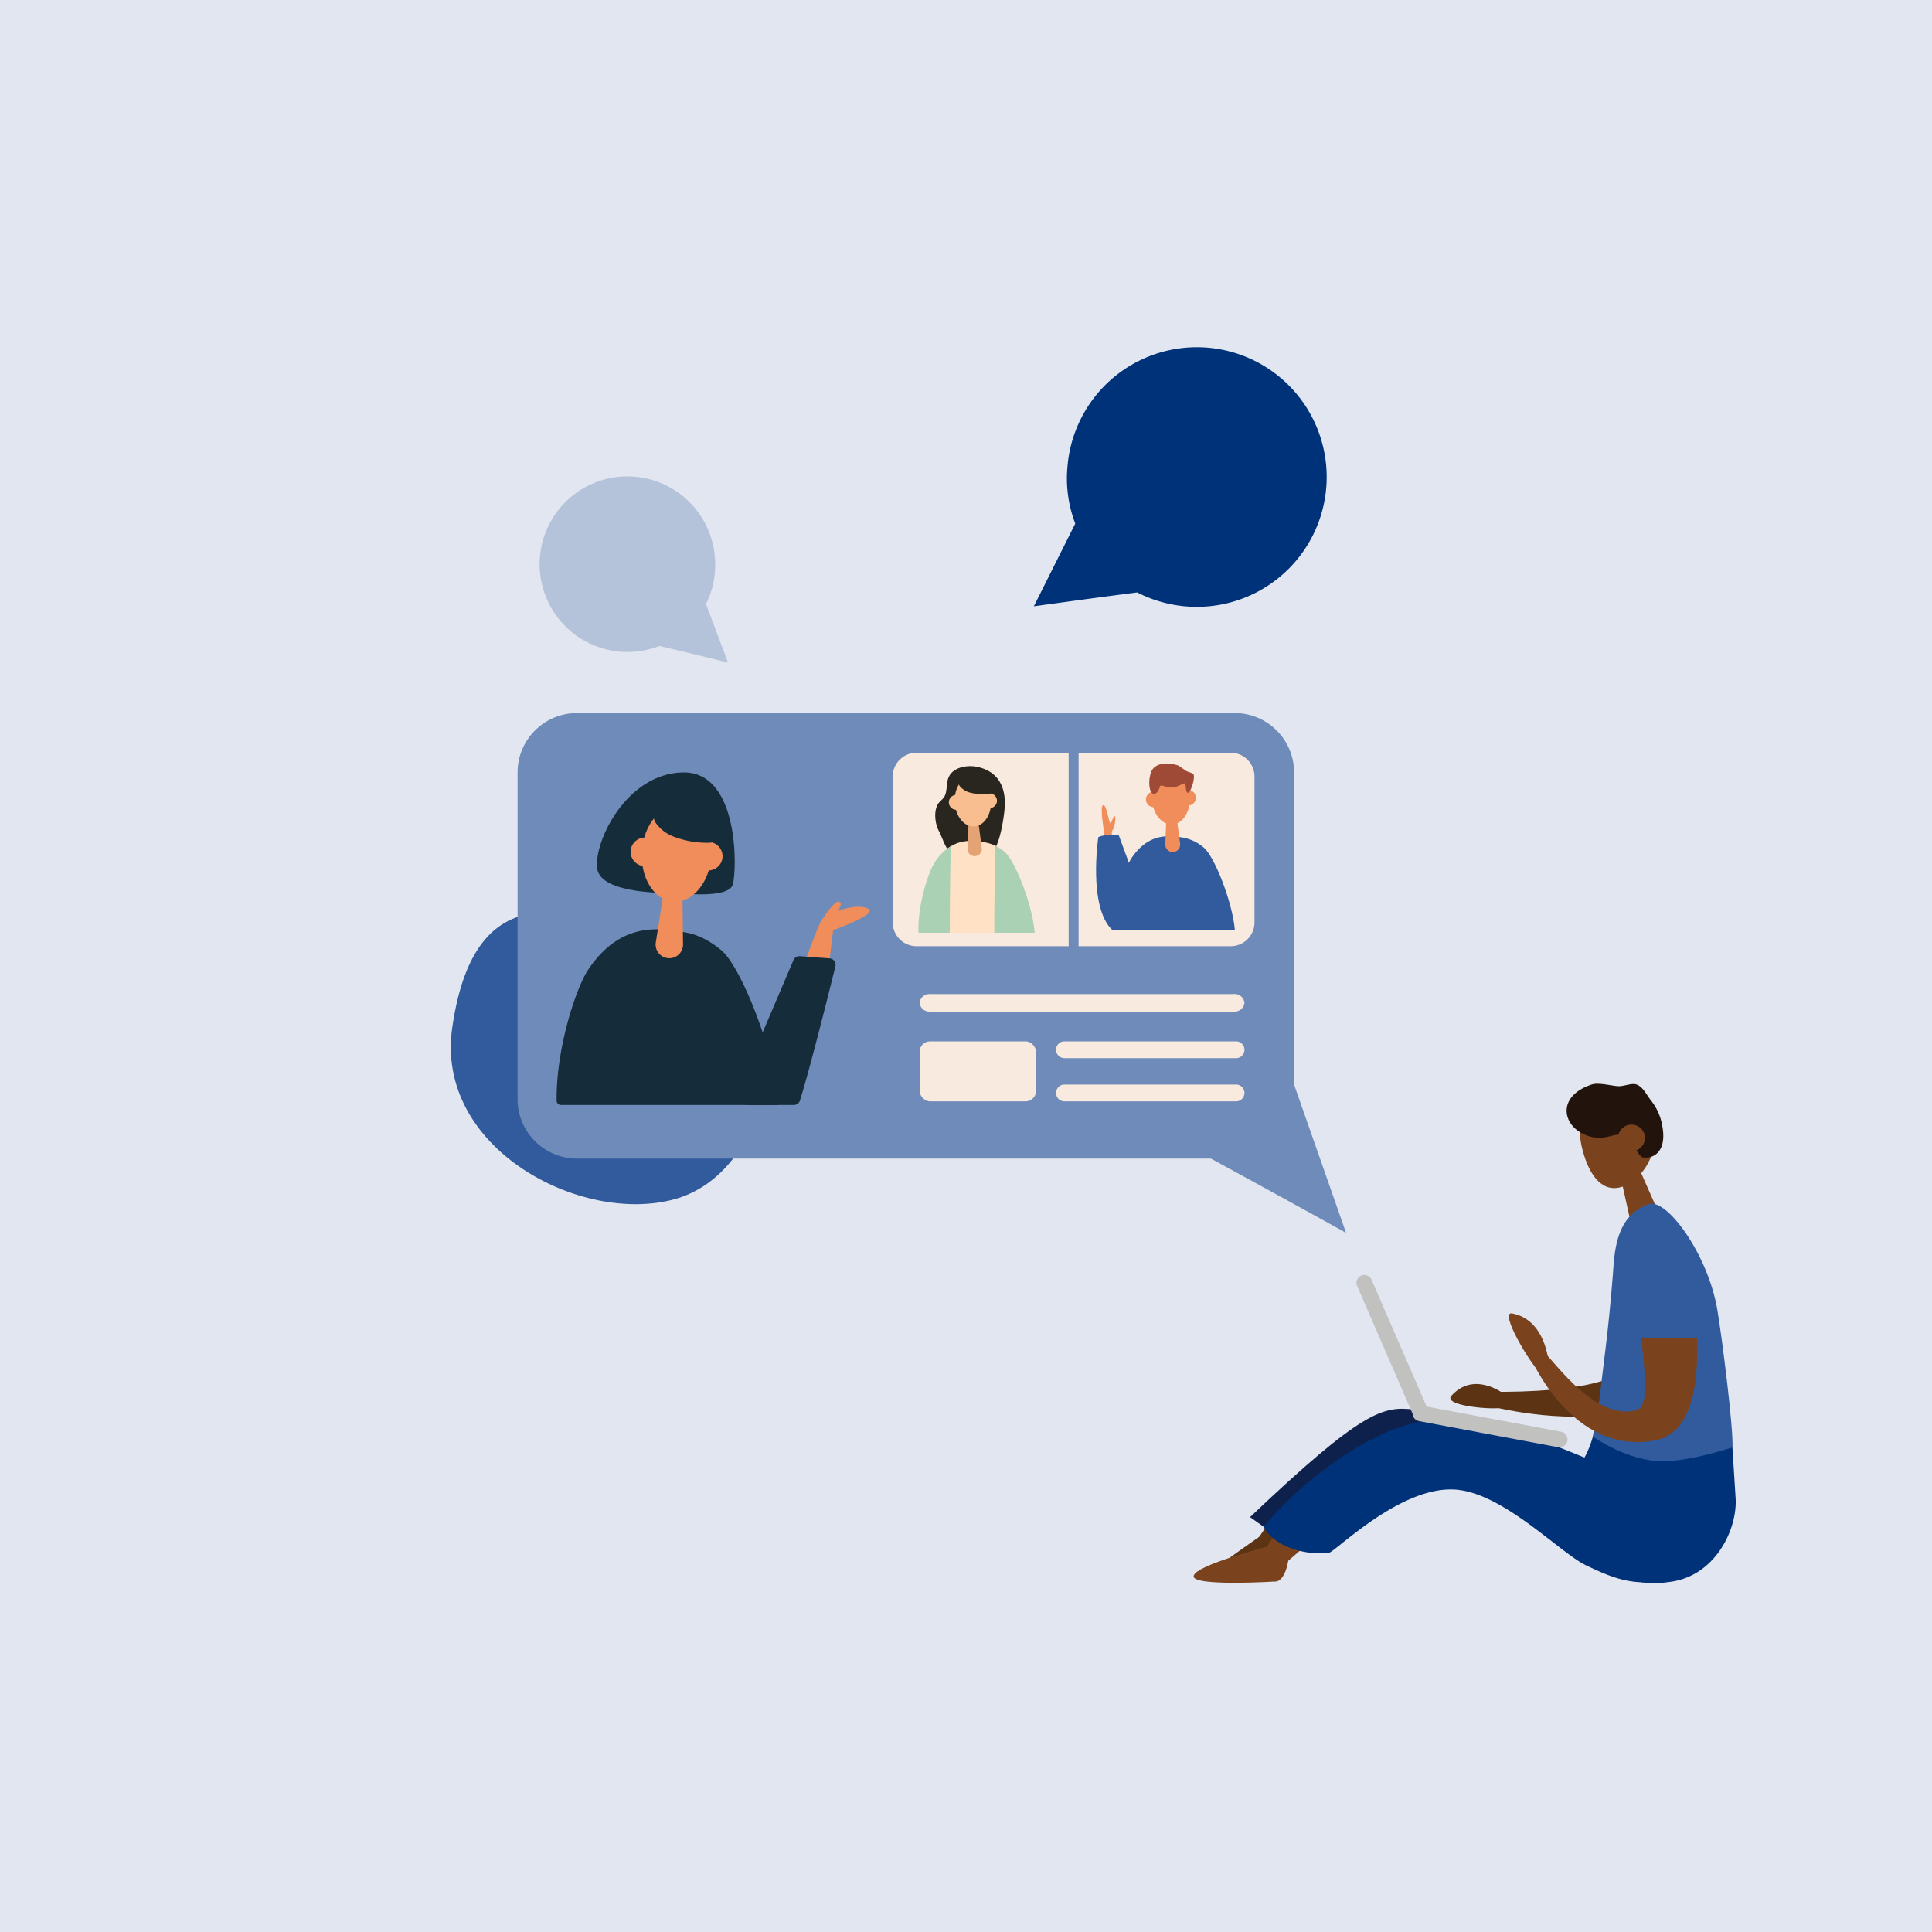 <svg xmlns="http://www.w3.org/2000/svg" xmlns:xlink="http://www.w3.org/1999/xlink" width="540" height="540" viewBox="0 0 540 540">
  <rect x="0" y="0" width="540" height="540" fill="#808080" stroke="none"/>
  <defs>
    <clipPath id="clip-Aussie_Teens_-_research">
      <rect width="540" height="540"/>
    </clipPath>
  </defs>
  <g id="Aussie_Teens_-_research" data-name="Aussie Teens - research" clip-path="url(#clip-Aussie_Teens_-_research)">
    <rect width="540" height="540" fill="#fff"/>
    <rect id="Rectangle_27" data-name="Rectangle 27" width="595" height="636" transform="translate(-29 -43)" fill="#e1e6f0"/>
    <g id="Group_20249" data-name="Group 20249" transform="translate(-142.083 50.533)">
      <path id="Path_139085" data-name="Path 139085" d="M343.167,163.868c-37.691-20.685-68.021-32-74.689,14.282-4.849,33.668,35.89,55.093,62.08,47.952S365.478,176.11,343.167,163.868Z" transform="translate(0 58.565)" fill="#315b9c" fill-rule="evenodd"/>
      <path id="Path_139086" data-name="Path 139086" d="M458.514,231.534c-.622-.525-8.766-6.627-14.979.3-2.635,2.94,12.856,4.1,14.36,3.235s.619-3.539.619-3.539Z" transform="translate(104.225 107.756)" fill="#5c3414" fill-rule="evenodd"/>
      <path id="Path_139087" data-name="Path 139087" d="M492.148,283.385l1.348-.171c12.285-1.542,18.6-13.917,18.423-22.833l-.943-14.922c-1.487-11.842-11.8-16.365-24.082-14.823l-6.109-1.013c-12.283,1.542-2.672,15.081-18.925,27.711,0,0,8.2,16.53,11.476,19.769A22.677,22.677,0,0,0,492.148,283.385Z" transform="translate(115.308 108.394)" fill="#00327a" fill-rule="evenodd"/>
      <g id="Group_20145" data-name="Group 20145" transform="translate(556.84 331.799)">
        <g id="Group_20144" data-name="Group 20144">
          <path id="Path_139088" data-name="Path 139088" d="M491.48,225.725l7.481,2.23c-3.492,5.468-8.371,9.787-15.134,10.76-16.646,2.394-34.606-2.705-34.606-2.705l-.105-3.613C480.416,232.831,485.889,227.756,491.48,225.725Z" transform="translate(-449.115 -225.725)" fill="#5c3414" fill-rule="evenodd"/>
        </g>
      </g>
      <g id="Group_20147" data-name="Group 20147" transform="translate(583.695 254.205)">
        <g id="Group_20146" data-name="Group 20146">
          <path id="Path_139089" data-name="Path 139089" d="M466.38,192.588c1.632,7.2,5.1,12.914,10.649,11.653s11.092-9.017,9.46-16.214-7.457-12.009-13.009-10.749S464.748,185.391,466.38,192.588Z" transform="translate(-465.952 -177.078)" fill="#7a431e"/>
        </g>
      </g>
      <g id="Group_20149" data-name="Group 20149" transform="translate(594.222 272.004)">
        <g id="Group_20148" data-name="Group 20148">
          <path id="Path_139090" data-name="Path 139090" d="M481.528,211.8l.879-.289c2.23-.731,2.686-4.391,1.258-7.631l-6.286-14.258a2.319,2.319,0,0,0-2.822-1.27l-.429.142a2.319,2.319,0,0,0-1.522,2.694l3.385,15.21C476.76,209.851,479.3,212.528,481.528,211.8Z" transform="translate(-472.552 -188.237)" fill="#7a431e"/>
        </g>
      </g>
      <path id="Path_139091" data-name="Path 139091" d="M484.721,196.5c3.771.581,6.843-2.2,5.637-8.7a15.481,15.481,0,0,0-3.078-7.077c-1.308-1.6-2.268-3.919-4.16-4.589-1.289-.456-3.374.48-4.878.485-1.735,0-5.642-1.136-7.6-.485-9.566,3.176-8.347,10.945-2.445,13.8s8.956-.879,11.22.536S484.075,196.4,484.721,196.5Z" transform="translate(116.351 76.444)" fill="#22140d"/>
      <path id="Path_139092" data-name="Path 139092" d="M472.762,187.652a3.725,3.725,0,1,0,2.621-4.42A3.635,3.635,0,0,0,472.762,187.652Z" transform="translate(121.72 80.701)" fill="#7a431e" fill-rule="evenodd"/>
      <g id="Group_20151" data-name="Group 20151" transform="translate(489.717 371.959)">
        <g id="Group_20150" data-name="Group 20150" transform="translate(0)">
          <path id="Path_139093" data-name="Path 139093" d="M416.179,250.9l8.4,1.665c-6.937,7.4-12.384,13.146-14.23,14.493-4.889,3.567-3.833.672-.276-7.077C410.436,259.186,414.18,253.873,416.179,250.9Z" transform="translate(-407.034 -250.903)" fill="#5c3414" fill-rule="evenodd"/>
        </g>
      </g>
      <g id="Group_20153" data-name="Group 20153" transform="translate(479.432 378.901)">
        <g id="Group_20152" data-name="Group 20152">
          <path id="Path_139094" data-name="Path 139094" d="M417.362,260.632a46.4,46.4,0,0,1-1.495,5.972s-17.381,1.314-15.07-.729c2.574-2.276,13.692-10.014,14.517-10.582S417.362,260.632,417.362,260.632Z" transform="translate(-400.585 -255.255)" fill="#5c3414" fill-rule="evenodd"/>
        </g>
      </g>
      <g id="Group_20156" data-name="Group 20156" transform="translate(587.328 285.887)">
        <g id="Group_20155" data-name="Group 20155" transform="translate(0)">
          <g id="Group_20154" data-name="Group 20154">
            <path id="Path_139095" data-name="Path 139095" d="M507.2,265.064s-11.657,3.9-19.476,3.887c-9.865-.01-19.5-6.859-19.5-6.859.88-8.041,1.495-7.757,1.83-10.738,1.029-9.156,2.469-18.482,3.693-34.077.5-6.441.549-16.778,10.025-20.2,5.008-1.806,16.574,13.981,19.2,29.486C504.276,234.2,507.549,260.1,507.2,265.064Z" transform="translate(-468.229 -196.941)" fill="#315b9c"/>
          </g>
        </g>
      </g>
      <g id="Group_20158" data-name="Group 20158" transform="translate(569.777 296.907)">
        <g id="Group_20157" data-name="Group 20157" transform="translate(0)">
          <path id="Path_139096" data-name="Path 139096" d="M460.341,233.85c1.941.262,13.91,19.79,26.387,16.778,8.039-1.941-5.814-38.152,4.913-45.2,7.23-4.748,10.242,1.889,11.114,10.773,1.088,11.07,4.7,39.806-10.529,42.775-23.334,4.548-35-23.328-35-23.328Z" transform="translate(-457.226 -203.85)" fill="#7a431e" fill-rule="evenodd"/>
        </g>
      </g>
      <path id="Path_139097" data-name="Path 139097" d="M442.7,253.094h31.485l-.936-13.8c-10.017-3.632-9.648-5.005-19.268-6.171-8.62-1.045-14.367.131-45.844,30.041l3.806,2.716c4.937-4.236,16.874-8.975,30.757-10.625Z" transform="translate(83.343 110.334)" fill="#0e214c" fill-rule="evenodd"/>
      <g id="Group_20160" data-name="Group 20160" transform="translate(493.922 362.84)">
        <g id="Group_20159" data-name="Group 20159" transform="translate(0)">
          <path id="Path_139098" data-name="Path 139098" d="M412.519,263.165c.924-1.609,6.8-8.829,14.9-17.979l1.45,13.26c-7.446,6.608-13.3,11.764-15.228,12.92C408.614,274.388,408.495,270.185,412.519,263.165Z" transform="translate(-409.67 -245.186)" fill="#7a431e" fill-rule="evenodd"/>
        </g>
      </g>
      <g id="Group_20162" data-name="Group 20162" transform="translate(475.703 380.947)">
        <g id="Group_20161" data-name="Group 20161">
          <path id="Path_139099" data-name="Path 139099" d="M424.874,260s-.49,6.117-3.348,7.066c0,0-23.53,1.507-23.277-1.46.279-3.254,22.256-8.549,23.1-9.026S424.874,260,424.874,260Z" transform="translate(-398.248 -256.538)" fill="#7a431e" fill-rule="evenodd"/>
        </g>
      </g>
      <path id="Path_139100" data-name="Path 139100" d="M460.4,234.9c21.122,1.447,30.958,7.192,47.373,13.461a26.82,26.82,0,0,0,5.342,1.676l14.269,24c-1.825.649-2.367,5.093-4.268,5.511-9.561,2.1-16.03-1.053-22.371-4.015-7.348-3.434-23.269-20.46-36.873-21.245-15.048-.868-32.7,16.782-35.013,17.651-5.787.868-15.265-1.314-18.337-7.235C423.292,249.261,445.816,233.9,460.4,234.9Z" transform="translate(84.763 111.507)" fill="#00327a" fill-rule="evenodd"/>
      <g id="Group_20164" data-name="Group 20164" transform="translate(521.223 305.832)">
        <g id="Group_20163" data-name="Group 20163" transform="translate(0)">
          <path id="Path_139101" data-name="Path 139101" d="M445.619,249.964h0a2.2,2.2,0,0,0,1.142-2.892L431,210.768a2.2,2.2,0,0,0-2.893-1.14h0a2.2,2.2,0,0,0-1.14,2.892l15.759,36.3A2.2,2.2,0,0,0,445.619,249.964Z" transform="translate(-426.786 -209.446)" fill="#c1c1c0"/>
        </g>
      </g>
      <g id="Group_20166" data-name="Group 20166" transform="translate(536.906 342.311)">
        <g id="Group_20165" data-name="Group 20165">
          <path id="Path_139102" data-name="Path 139102" d="M479.874,242.22h0a2.2,2.2,0,0,0-1.755-2.566l-38.9-7.3a2.2,2.2,0,0,0-2.566,1.756h0a2.2,2.2,0,0,0,1.755,2.566l38.9,7.3A2.2,2.2,0,0,0,479.874,242.22Z" transform="translate(-436.618 -232.315)" fill="#c1c1c0"/>
        </g>
      </g>
      <path id="Path_139103" data-name="Path 139103" d="M464.635,230.365c-.027-.912-.955-12.4-10.208-14.174-3.927-.753,5.544,14.8,7.186,15.716s3.023-1.542,3.023-1.542Z" transform="translate(110.323 100.385)" fill="#7a431e" fill-rule="evenodd"/>
      <path id="Path_139104" data-name="Path 139104" d="M496.607,231.331a48.786,48.786,0,0,0,.262-5.044c0-13.161-5.138-23.829-11.473-23.829s-11.472,10.668-11.472,23.829a48.793,48.793,0,0,0,.26,5.044Z" transform="translate(122.487 92.229)" fill="#315b9c" fill-rule="evenodd"/>
      <g id="Group_20167" data-name="Group 20167" transform="translate(431.047 47.467)">
        <path id="Path_139105" data-name="Path 139105" d="M370.251,118.926l11.574-23.119a35.274,35.274,0,0,1-2.141-16.282,36.281,36.281,0,1,1,32.381,39.36,36.589,36.589,0,0,1-12.934-3.836C386.036,116.729,370.251,118.926,370.251,118.926Z" transform="translate(-370.251 -47.467)" fill="#00327a"/>
      </g>
      <g id="Group_20168" data-name="Group 20168" transform="translate(292.912 83.276)">
        <path id="Path_139106" data-name="Path 139106" d="M336.3,121.281l-6.166-16.357a23.842,23.842,0,0,0,2.578-10.8,24.531,24.531,0,1,0-24.529,24.207,24.757,24.757,0,0,0,8.966-1.675C325.834,118.7,336.3,121.281,336.3,121.281Z" transform="translate(-283.649 -69.917)" fill="#b4c2da"/>
      </g>
      <path id="Path_139107" data-name="Path 139107" d="M511.35,256.261l-14.528-41.433V127.582a16.605,16.605,0,0,0-16.6-16.6H296.386a16.605,16.605,0,0,0-16.6,16.6V218.9a16.605,16.605,0,0,0,16.6,16.6H473.561C492.973,246.051,511.35,256.261,511.35,256.261Z" transform="translate(6.961 37.792)" fill="#6f8bba"/>
      <path id="Path_139108" data-name="Path 139108" d="M317.688,121.38c-15.807.324-24.88,19.39-23.931,26.846s20.851,6.86,21.8,6.86,14.927,1.79,16.112-2.386S333.493,121.058,317.688,121.38Z" transform="translate(15.238 43.981)" fill="#152c3a" fill-rule="evenodd"/>
      <g id="Group_20169" data-name="Group 20169" transform="translate(297.662 209.221)">
        <path id="Path_139109" data-name="Path 139109" d="M332.64,154.7c-6.187-5.115-10.61-5.021-13.883-5.5h0c-6.474-.952-15.673-.507-23.323,10.98-3.433,5.155-9.018,22.17-8.8,36.629a1.176,1.176,0,0,0,1.182,1.147h60.926C347.668,183.26,338.219,159.317,332.64,154.7Z" transform="translate(-286.627 -148.876)" fill="#152c3a" fill-rule="evenodd"/>
      </g>
      <g id="Group_20174" data-name="Group 20174" transform="translate(325.332 191.298)">
        <g id="Group_20173" data-name="Group 20173" transform="translate(0 0)">
          <g id="Group_20172" data-name="Group 20172">
            <g id="Group_20171" data-name="Group 20171">
              <g id="Group_20170" data-name="Group 20170">
                <path id="Path_139110" data-name="Path 139110" d="M307.328,138.277l-3.311,20.973a3.829,3.829,0,0,0,7.575,1.125,4.1,4.1,0,0,0,.04-.606l-.228-19.731a2.256,2.256,0,0,0-2.283-2.233C307.995,137.819,307.488,137.2,307.328,138.277Z" transform="translate(-303.975 -137.64)" fill="#f18d5a"/>
              </g>
            </g>
          </g>
        </g>
      </g>
      <g id="Group_20179" data-name="Group 20179" transform="translate(321.447 174.564)">
        <g id="Group_20178" data-name="Group 20178" transform="translate(0 0)">
          <g id="Group_20177" data-name="Group 20177">
            <g id="Group_20176" data-name="Group 20176">
              <g id="Group_20175" data-name="Group 20175">
                <path id="Path_139111" data-name="Path 139111" d="M321.012,141.277c-.506,7.43-5.264,13.156-10.629,12.792s-9.306-6.683-8.8-14.113,5.264-13.156,10.63-12.791S321.516,133.848,321.012,141.277Z" transform="translate(-301.539 -127.149)" fill="#f18d5a"/>
              </g>
            </g>
          </g>
        </g>
      </g>
      <g id="Group_20190" data-name="Group 20190" transform="translate(318.34 183.577)">
        <g id="Group_20184" data-name="Group 20184" transform="translate(0 0)">
          <g id="Group_20183" data-name="Group 20183">
            <g id="Group_20182" data-name="Group 20182">
              <g id="Group_20181" data-name="Group 20181">
                <g id="Group_20180" data-name="Group 20180">
                  <path id="Path_139112" data-name="Path 139112" d="M307.557,137.155a3.988,3.988,0,1,1-3.7-4.347A4.039,4.039,0,0,1,307.557,137.155Z" transform="translate(-299.591 -132.799)" fill="#f18d5a"/>
                </g>
              </g>
            </g>
          </g>
        </g>
        <g id="Group_20189" data-name="Group 20189" transform="translate(17.723 1.204)">
          <g id="Group_20188" data-name="Group 20188">
            <g id="Group_20187" data-name="Group 20187">
              <g id="Group_20186" data-name="Group 20186">
                <g id="Group_20185" data-name="Group 20185">
                  <path id="Path_139113" data-name="Path 139113" d="M318.668,137.912a3.989,3.989,0,1,1-3.7-4.348A4.037,4.037,0,0,1,318.668,137.912Z" transform="translate(-310.702 -133.554)" fill="#f18d5a"/>
                </g>
              </g>
            </g>
          </g>
        </g>
      </g>
      <g id="Group_20193" data-name="Group 20193" transform="translate(324.776 174.091)">
        <g id="Group_20192" data-name="Group 20192">
          <g id="Group_20191" data-name="Group 20191">
            <path id="Path_139114" data-name="Path 139114" d="M306.574,127.235a3.213,3.213,0,0,0-2.485,4.806,10.889,10.889,0,0,0,5.608,4.2,25.966,25.966,0,0,0,9.36,1.547c2.957,0,4.64-2.962,2.957-5.179-1.986-2.616-4.878-5.4-8.317-5.662A29.127,29.127,0,0,0,306.574,127.235Z" transform="translate(-303.626 -126.852)" fill="#152c3a" fill-rule="evenodd"/>
          </g>
        </g>
      </g>
      <g id="Group_20194" data-name="Group 20194" transform="translate(346.191 201.474)">
        <path id="Path_139115" data-name="Path 139115" d="M329.874,162.1s3.745-10.582,4.884-12.536c.41-.7,3.744-5.86,5.047-5.535s-.325,2.6-.325,2.6,5.372-2.115,8.465-.651-9.768,6.023-9.768,6.023l-1.139,9.443Z" transform="translate(-309.422 -144.02)" fill="#f18d5a"/>
        <path id="Path_139116" data-name="Path 139116" d="M336.531,193.924c2.724-8.616,8.223-30.684,9.912-37.519a1.785,1.785,0,0,0-1.6-2.206l-8.339-.617a1.788,1.788,0,0,0-1.775,1.081l-12.033,28.215a1.712,1.712,0,0,1-.128.246l-5.24,8.382a1.786,1.786,0,0,0,.955,2.643c.818.27,1.825.592,2.935.932a1.817,1.817,0,0,0,.531.081h13.084A1.773,1.773,0,0,0,336.531,193.924Z" transform="translate(-317.052 -138.333)" fill="#152c3a"/>
      </g>
      <g id="Group_20195" data-name="Group 20195" transform="translate(391.59 159.861)">
        <path id="Path_139117" data-name="Path 139117" d="M352.2,117.931a6.673,6.673,0,0,0-6.682,6.661v40.752a6.673,6.673,0,0,0,6.682,6.661h42.5V117.931Z" transform="translate(-345.514 -117.931)" fill="#f8eade"/>
        <path id="Path_139118" data-name="Path 139118" d="M420.593,117.931h-42.5v54.074h42.5a6.657,6.657,0,0,0,6.663-6.661V124.592A6.657,6.657,0,0,0,420.593,117.931Z" transform="translate(-326.129 -117.931)" fill="#f8eade"/>
      </g>
      <g id="Group_20221" data-name="Group 20221" transform="translate(398.784 163.611)">
        <path id="Path_139119" data-name="Path 139119" d="M364.754,120.488c-3.083-.675-7.88.2-8.385,4.144-.482,3.758-.289,3.855-2.12,5.591s-1.542,6.071-.1,8.481c1.056,1.758,4.048,14.911,15.23,4.916.943-.844,2.246-5.012,2.89-10.507C372.573,130.545,373.327,122.362,364.754,120.488Z" transform="translate(-348.27 -120.282)" fill="#29261f" fill-rule="evenodd"/>
        <g id="Group_20196" data-name="Group 20196" transform="translate(0 20.898)">
          <path id="Path_139120" data-name="Path 139120" d="M382.507,159.047H350.042c-.278-7.68,2.753-16.979,4.592-19.755a13.857,13.857,0,0,1,4.511-4.453,10.507,10.507,0,0,1,5.482-1.456,14.62,14.62,0,0,1,2.2.172,13.036,13.036,0,0,1,4.616,1.134,13.59,13.59,0,0,1,2.648,1.735C377.014,138.841,381.952,151.367,382.507,159.047Z" transform="translate(-350.024 -133.383)" fill="#ffe2c6" fill-rule="evenodd"/>
        </g>
        <g id="Group_20201" data-name="Group 20201" transform="translate(13.717 11.633)">
          <g id="Group_20200" data-name="Group 20200">
            <g id="Group_20199" data-name="Group 20199">
              <g id="Group_20198" data-name="Group 20198">
                <g id="Group_20197" data-name="Group 20197">
                  <path id="Path_139121" data-name="Path 139121" d="M359.065,127.939l-.44,11.1a2,2,0,0,0,4,.123,2.062,2.062,0,0,0-.016-.317L361.29,128.6a1.181,1.181,0,0,0-1.322-1.019C359.384,127.66,359.082,127.369,359.065,127.939Z" transform="translate(-358.623 -127.575)" fill="#e4a374"/>
                </g>
              </g>
            </g>
          </g>
        </g>
        <g id="Group_20206" data-name="Group 20206" transform="translate(10.13 2.768)">
          <g id="Group_20205" data-name="Group 20205">
            <g id="Group_20204" data-name="Group 20204">
              <g id="Group_20203" data-name="Group 20203">
                <g id="Group_20202" data-name="Group 20202">
                  <path id="Path_139122" data-name="Path 139122" d="M366.56,128.815c.191,3.89-1.932,7.155-4.741,7.293s-5.241-2.9-5.433-6.793,1.933-7.154,4.742-7.293S366.368,124.926,366.56,128.815Z" transform="translate(-356.375 -122.017)" fill="#f8be8f"/>
                </g>
              </g>
            </g>
          </g>
        </g>
        <g id="Group_20217" data-name="Group 20217" transform="translate(8.509 7.573)">
          <g id="Group_20211" data-name="Group 20211" transform="translate(0 0.455)">
            <g id="Group_20210" data-name="Group 20210">
              <g id="Group_20209" data-name="Group 20209">
                <g id="Group_20208" data-name="Group 20208">
                  <g id="Group_20207" data-name="Group 20207">
                    <path id="Path_139123" data-name="Path 139123" d="M359.527,127.351a2.086,2.086,0,1,1-2.187-2.034A2.111,2.111,0,0,1,359.527,127.351Z" transform="translate(-355.358 -125.314)" fill="#f8be8f"/>
                  </g>
                </g>
              </g>
            </g>
          </g>
          <g id="Group_20216" data-name="Group 20216" transform="translate(9.28)">
            <g id="Group_20215" data-name="Group 20215">
              <g id="Group_20214" data-name="Group 20214">
                <g id="Group_20213" data-name="Group 20213">
                  <g id="Group_20212" data-name="Group 20212">
                    <path id="Path_139124" data-name="Path 139124" d="M365.344,127.064a2.085,2.085,0,1,1-2.187-2.032A2.112,2.112,0,0,1,365.344,127.064Z" transform="translate(-361.176 -125.029)" fill="#f8be8f"/>
                  </g>
                </g>
              </g>
            </g>
          </g>
        </g>
        <g id="Group_20220" data-name="Group 20220" transform="translate(11.248 2.398)">
          <g id="Group_20219" data-name="Group 20219">
            <g id="Group_20218" data-name="Group 20218">
              <path id="Path_139125" data-name="Path 139125" d="M358.421,122.374a1.68,1.68,0,0,0-1,2.648,5.7,5.7,0,0,0,3.168,1.839,13.61,13.61,0,0,0,4.957.233,1.711,1.711,0,0,0,1.22-2.871c-1.192-1.238-2.863-2.509-4.666-2.434A15.176,15.176,0,0,0,358.421,122.374Z" transform="translate(-357.076 -121.785)" fill="#29261f" fill-rule="evenodd"/>
            </g>
          </g>
        </g>
        <path id="Path_139126" data-name="Path 139126" d="M359.145,134.3c-.29,5.275-.335,19.488-.348,24.208h-8.755c-.278-7.68,2.753-16.979,4.592-19.755A13.857,13.857,0,0,1,359.145,134.3Z" transform="translate(-350.024 -111.942)" fill="#abd1b5"/>
        <path id="Path_139127" data-name="Path 139127" d="M374.6,158.56H363.319c-.011-6.431.185-20,.209-24.358a13.589,13.589,0,0,1,2.648,1.735C369.1,138.354,374.041,150.88,374.6,158.56Z" transform="translate(-342.113 -111.998)" fill="#abd1b5"/>
      </g>
      <path id="Path_139128" data-name="Path 139128" d="M382.963,135.979c-.152-1.5-1.428-8.484-.451-8.859s1.652,5.029,2.027,5.029.9-2.252,1.276-1.952-.075,3.378-.6,3.83-.077,2.4-.077,2.4Z" transform="translate(67.875 47.387)" fill="#f18d5a" fill-rule="evenodd"/>
      <g id="Group_20222" data-name="Group 20222" transform="translate(453.548 183.207)">
        <path id="Path_139129" data-name="Path 139129" d="M418.043,158.777c-.732-8.012-5.723-20.583-8.7-23.044a12.233,12.233,0,0,0-7.541-2.988c-3.517-.518-8.513-.276-12.668,5.964-1.879,2.822-4.937,12.177-4.769,20.067Z" transform="translate(-384.358 -132.567)" fill="#315b9c" fill-rule="evenodd"/>
      </g>
      <g id="Group_20227" data-name="Group 20227" transform="translate(467.783 173.586)">
        <g id="Group_20226" data-name="Group 20226" transform="translate(0 0)">
          <g id="Group_20225" data-name="Group 20225">
            <g id="Group_20224" data-name="Group 20224">
              <g id="Group_20223" data-name="Group 20223">
                <path id="Path_139130" data-name="Path 139130" d="M393.741,126.914l-.458,11.524a2.08,2.08,0,0,0,4.158.126,2.248,2.248,0,0,0-.018-.329L396.052,127.6a1.228,1.228,0,0,0-1.373-1.059C394.073,126.624,393.759,126.322,393.741,126.914Z" transform="translate(-393.282 -126.536)" fill="#f18d5a"/>
              </g>
            </g>
          </g>
        </g>
      </g>
      <g id="Group_20232" data-name="Group 20232" transform="translate(464.059 165.281)">
        <g id="Group_20231" data-name="Group 20231">
          <g id="Group_20230" data-name="Group 20230">
            <g id="Group_20229" data-name="Group 20229">
              <g id="Group_20228" data-name="Group 20228">
                <path id="Path_139131" data-name="Path 139131" d="M401.525,128.389c.2,4.04-2.007,7.431-4.924,7.575s-5.444-3.016-5.642-7.057,2.007-7.43,4.924-7.573S401.327,124.35,401.525,128.389Z" transform="translate(-390.947 -121.329)" fill="#f18d5a"/>
              </g>
            </g>
          </g>
        </g>
      </g>
      <g id="Group_20243" data-name="Group 20243" transform="translate(462.376 170.271)">
        <g id="Group_20237" data-name="Group 20237" transform="translate(0 0.472)">
          <g id="Group_20236" data-name="Group 20236">
            <g id="Group_20235" data-name="Group 20235">
              <g id="Group_20234" data-name="Group 20234">
                <g id="Group_20233" data-name="Group 20233">
                  <path id="Path_139132" data-name="Path 139132" d="M394.221,126.868a2.166,2.166,0,1,1-2.271-2.112A2.193,2.193,0,0,1,394.221,126.868Z" transform="translate(-389.892 -124.753)" fill="#f18d5a"/>
                </g>
              </g>
            </g>
          </g>
        </g>
        <g id="Group_20242" data-name="Group 20242" transform="translate(9.637)">
          <g id="Group_20241" data-name="Group 20241">
            <g id="Group_20240" data-name="Group 20240">
              <g id="Group_20239" data-name="Group 20239">
                <g id="Group_20238" data-name="Group 20238">
                  <path id="Path_139133" data-name="Path 139133" d="M400.263,126.57a2.166,2.166,0,1,1-2.271-2.11A2.194,2.194,0,0,1,400.263,126.57Z" transform="translate(-395.934 -124.457)" fill="#f18d5a"/>
                </g>
              </g>
            </g>
          </g>
        </g>
      </g>
      <path id="Path_139134" data-name="Path 139134" d="M398.678,120.421c-3.6-1.252-6.707-.5-7.608,1.6s-.75,5.455.25,6.106,1.9-.8,2.1-1.8,2.153.6,4.005.15,2.852-1.5,3.1-.951.049,2.653.852,2.453,2.2-4.806,1.3-5.305-1.6-.55-2-.852S398.678,120.421,398.678,120.421Z" transform="translate(72.83 43.05)" fill="#9e4a36" fill-rule="evenodd"/>
      <path id="Path_139135" data-name="Path 139135" d="M385.7,158.921h11.941c1.8-1.9,2.48-4.2,2.287-4.2-.4,0-7.605-9.16-7.605-9.16l-4.8-13.064s-3.469-.6-5.737.451C381.779,132.946,378.839,152.461,385.7,158.921Z" transform="translate(67.283 50.495)" fill="#315b9c" fill-rule="evenodd"/>
      <g id="Group_20247" data-name="Group 20247" transform="translate(399.123 227.31)">
        <g id="Group_20246" data-name="Group 20246" transform="translate(0)">
          <g id="Group_20245" data-name="Group 20245">
            <g id="Group_20244" data-name="Group 20244">
              <path id="Path_139136" data-name="Path 139136" d="M438.091,165.112H353.175a2.726,2.726,0,0,1-2.938-2.448h0a2.726,2.726,0,0,1,2.938-2.447h84.916a2.727,2.727,0,0,1,2.938,2.447h0A2.727,2.727,0,0,1,438.091,165.112Z" transform="translate(-350.237 -160.217)" fill="#f8eade"/>
            </g>
          </g>
        </g>
        <rect id="Rectangle_30" data-name="Rectangle 30" width="32.535" height="16.77" rx="2.905" transform="translate(0 13.217)" fill="#f8eade"/>
      </g>
      <g id="Group_20248" data-name="Group 20248" transform="translate(437.257 240.527)">
        <path id="Path_139137" data-name="Path 139137" d="M424.455,173.2H376.492a2.348,2.348,0,0,1-2.348-2.348h0a2.348,2.348,0,0,1,2.348-2.348h47.963a2.348,2.348,0,0,1,2.348,2.348h0A2.348,2.348,0,0,1,424.455,173.2Z" transform="translate(-374.144 -168.503)" fill="#f8eade"/>
        <path id="Path_139138" data-name="Path 139138" d="M424.455,180.769H376.492a2.348,2.348,0,0,1-2.348-2.348h0a2.348,2.348,0,0,1,2.348-2.348h47.963a2.348,2.348,0,0,1,2.348,2.348h0A2.348,2.348,0,0,1,424.455,180.769Z" transform="translate(-374.144 -163.998)" fill="#f8eade"/>
      </g>
    </g>
  </g>
</svg>
